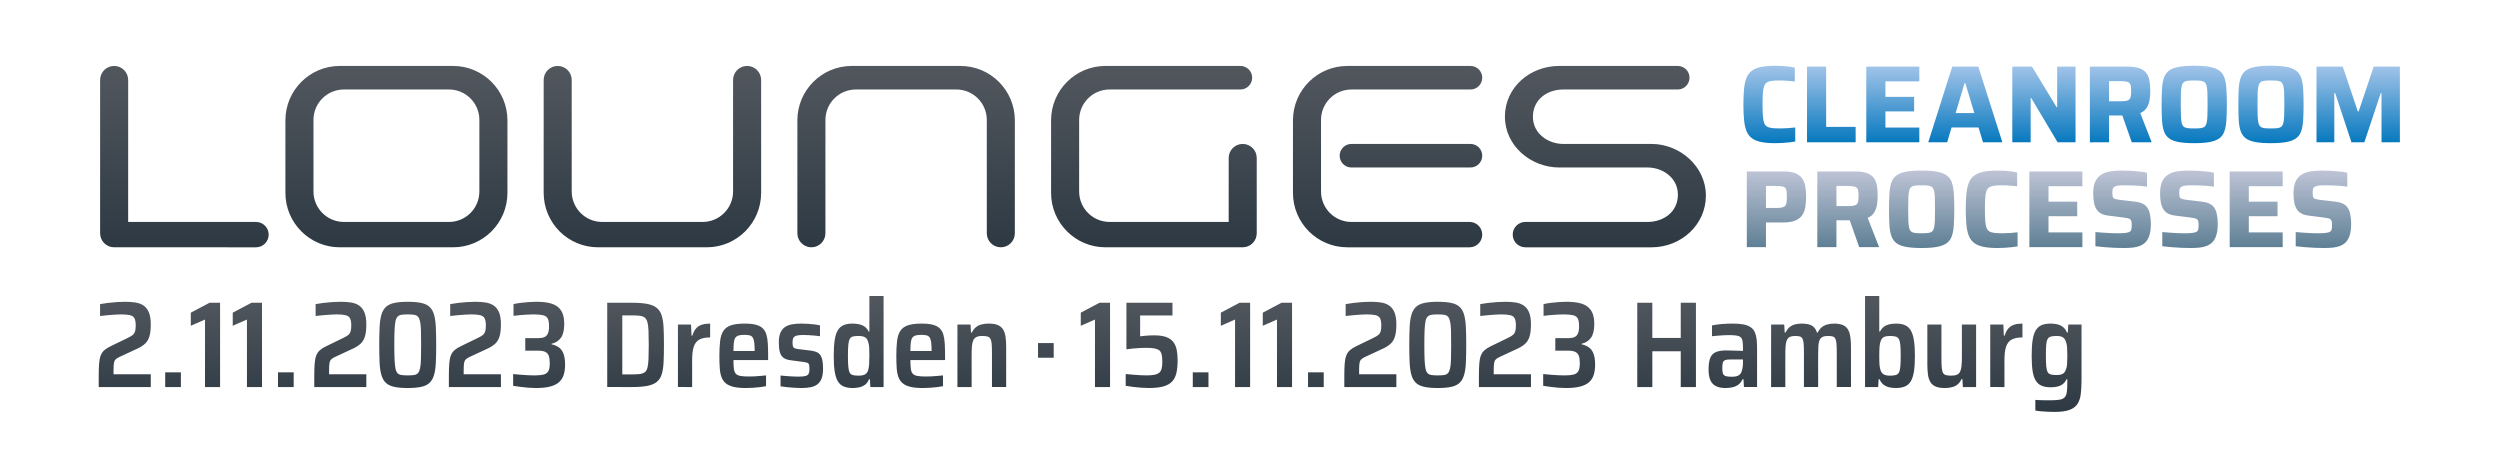 <?xml version="1.0" encoding="utf-8"?>
<!-- Generator: Adobe Illustrator 27.3.0, SVG Export Plug-In . SVG Version: 6.00 Build 0)  -->
<svg version="1.1" id="Ebene_1" xmlns="http://www.w3.org/2000/svg" xmlns:xlink="http://www.w3.org/1999/xlink" x="0px" y="0px"
	 viewBox="0 0 306.142 56.693" style="enable-background:new 0 0 306.142 56.693;" xml:space="preserve">
<style type="text/css">
	.st0{fill:url(#SVGID_1_);}
	.st1{fill:url(#SVGID_00000075127380027173308700000016922704947669758389_);}
	.st2{fill:url(#SVGID_00000027573846238620384330000013884510949636075674_);}
	.st3{fill:url(#SVGID_00000028320540432651671390000017675387631997415061_);}
</style>
<linearGradient id="SVGID_1_" gradientUnits="userSpaceOnUse" x1="253.687" y1="17.533" x2="253.687" y2="8.049">
	<stop  offset="0" style="stop-color:#0578BE"/>
	<stop  offset="1" style="stop-color:#A3C4E9"/>
</linearGradient>
<path class="st0" d="M285.852,17.425v-6.022h0.108l1.994,6.022h1.576l2.007-6.022h0.094v6.022h2.25V8.157h-3.206l-1.846,5.496
	h-0.094l-1.846-5.496h-3.219v9.268H285.852z M277.307,15.694c-0.207-0.022-0.368-0.081-0.485-0.175
	c-0.117-0.094-0.202-0.245-0.256-0.451c-0.054-0.207-0.087-0.494-0.101-0.863c-0.013-0.368-0.02-0.839-0.02-1.414
	s0.007-1.046,0.02-1.415c0.014-0.368,0.047-0.655,0.101-0.862c0.054-0.206,0.139-0.357,0.256-0.451
	c0.117-0.094,0.278-0.153,0.485-0.175s0.467-0.034,0.782-0.034c0.323,0,0.586,0.012,0.788,0.034s0.361,0.081,0.478,0.175
	c0.116,0.094,0.202,0.245,0.256,0.451c0.054,0.207,0.087,0.494,0.101,0.862c0.013,0.369,0.02,0.84,0.02,1.415
	s-0.007,1.046-0.02,1.414c-0.014,0.369-0.047,0.656-0.101,0.863c-0.054,0.206-0.14,0.357-0.256,0.451
	c-0.117,0.094-0.276,0.153-0.478,0.175c-0.202,0.023-0.465,0.034-0.788,0.034C277.774,15.728,277.514,15.717,277.307,15.694
	 M279.995,17.391c0.498-0.094,0.891-0.246,1.179-0.458c0.287-0.21,0.493-0.498,0.619-0.862c0.126-0.363,0.207-0.815,0.243-1.354
	c0.035-0.538,0.054-1.18,0.054-1.926c0-0.745-0.019-1.388-0.054-1.926c-0.036-0.539-0.117-0.991-0.243-1.354
	c-0.126-0.364-0.332-0.651-0.619-0.863c-0.288-0.21-0.681-0.363-1.179-0.458c-0.499-0.094-1.134-0.141-1.906-0.141
	c-0.782,0-1.422,0.047-1.92,0.141c-0.499,0.095-0.887,0.248-1.165,0.458c-0.279,0.212-0.483,0.499-0.613,0.863
	c-0.131,0.363-0.212,0.815-0.243,1.354c-0.031,0.538-0.047,1.181-0.047,1.926c0,0.746,0.016,1.388,0.047,1.926
	c0.031,0.539,0.112,0.991,0.243,1.354c0.13,0.364,0.334,0.652,0.613,0.862c0.278,0.212,0.666,0.364,1.165,0.458
	c0.498,0.095,1.138,0.142,1.92,0.142C278.861,17.533,279.496,17.486,279.995,17.391 M267.91,15.694
	c-0.207-0.022-0.369-0.081-0.485-0.175c-0.117-0.094-0.202-0.245-0.256-0.451c-0.054-0.207-0.088-0.494-0.101-0.863
	c-0.014-0.368-0.021-0.839-0.021-1.414s0.007-1.046,0.021-1.415c0.013-0.368,0.047-0.655,0.101-0.862
	c0.054-0.206,0.139-0.357,0.256-0.451c0.116-0.094,0.278-0.153,0.485-0.175c0.206-0.022,0.466-0.034,0.781-0.034
	c0.323,0,0.586,0.012,0.788,0.034s0.361,0.081,0.478,0.175c0.117,0.094,0.202,0.245,0.256,0.451
	c0.054,0.207,0.088,0.494,0.101,0.862c0.014,0.369,0.021,0.84,0.021,1.415s-0.007,1.046-0.021,1.414
	c-0.013,0.369-0.047,0.656-0.101,0.863c-0.054,0.206-0.139,0.357-0.256,0.451c-0.117,0.094-0.276,0.153-0.478,0.175
	c-0.202,0.023-0.465,0.034-0.788,0.034C268.376,15.728,268.116,15.717,267.91,15.694 M270.597,17.391
	c0.499-0.094,0.891-0.246,1.179-0.458c0.287-0.21,0.494-0.498,0.62-0.862c0.125-0.363,0.206-0.815,0.242-1.354
	c0.036-0.538,0.054-1.18,0.054-1.926c0-0.745-0.018-1.388-0.054-1.926c-0.036-0.539-0.117-0.991-0.242-1.354
	c-0.126-0.364-0.333-0.651-0.62-0.863c-0.288-0.21-0.68-0.363-1.179-0.458c-0.498-0.094-1.134-0.141-1.906-0.141
	c-0.781,0-1.421,0.047-1.92,0.141c-0.498,0.095-0.887,0.248-1.165,0.458c-0.278,0.212-0.483,0.499-0.613,0.863
	c-0.13,0.363-0.211,0.815-0.242,1.354c-0.032,0.538-0.048,1.181-0.048,1.926c0,0.746,0.016,1.388,0.048,1.926
	c0.031,0.539,0.112,0.991,0.242,1.354c0.13,0.364,0.335,0.652,0.613,0.862c0.278,0.212,0.667,0.364,1.165,0.458
	c0.499,0.095,1.139,0.142,1.92,0.142C269.463,17.533,270.099,17.486,270.597,17.391 M258.263,9.935h1.347
	c0.323,0,0.577,0.018,0.761,0.054c0.184,0.036,0.319,0.097,0.404,0.182c0.085,0.085,0.139,0.209,0.162,0.37
	c0.022,0.162,0.033,0.373,0.033,0.633c0,0.252-0.013,0.458-0.04,0.62c-0.027,0.162-0.085,0.288-0.175,0.377
	c-0.09,0.09-0.227,0.151-0.411,0.182c-0.184,0.032-0.429,0.047-0.734,0.047h-1.347V9.935z M258.263,17.425v-3.287h1.509
	c0.125,0,0.231-0.004,0.316-0.013s0.168-0.036,0.249-0.081l-0.592-0.323l1.306,3.704h2.439l-1.401-3.583
	c0.359-0.153,0.626-0.375,0.801-0.667s0.29-0.615,0.344-0.97c0.054-0.355,0.081-0.707,0.081-1.058c0-0.475-0.034-0.9-0.102-1.273
	c-0.067-0.372-0.197-0.687-0.39-0.943c-0.193-0.256-0.476-0.449-0.849-0.579c-0.373-0.13-0.86-0.195-1.462-0.195h-4.593v9.268
	H258.263z M248.668,17.425v-5.429h0.068l3.233,5.429h2.196V8.157h-2.25v4.971h-0.067l-3.018-4.971h-2.411v9.268H248.668z
	 M240.572,10.177h0.094l1.105,3.665h-2.29L240.572,10.177z M238.444,17.425l0.538-1.818h3.301l0.552,1.818h2.371l-2.95-9.268h-3.193
	l-2.936,9.268H238.444z M235.033,17.425V15.62h-4.149v-1.98h3.516v-1.779h-3.516V9.962h4.149V8.157h-6.493v9.268H235.033z
	 M227.236,17.425v-1.886h-3.611V8.157h-2.344v9.268H227.236z M218.269,17.506c0.292-0.018,0.577-0.043,0.855-0.074
	c0.279-0.031,0.517-0.065,0.714-0.101v-1.724c-0.251,0.036-0.552,0.065-0.902,0.087c-0.35,0.023-0.665,0.034-0.943,0.034
	c-0.413,0-0.752-0.016-1.017-0.047c-0.265-0.032-0.474-0.099-0.627-0.202c-0.153-0.104-0.265-0.263-0.336-0.479
	c-0.072-0.215-0.12-0.503-0.142-0.862c-0.022-0.359-0.034-0.808-0.034-1.347c0-0.548,0.012-0.999,0.034-1.354
	c0.022-0.355,0.07-0.637,0.142-0.849c0.071-0.211,0.183-0.37,0.336-0.478s0.362-0.177,0.627-0.209
	c0.265-0.031,0.604-0.047,1.017-0.047c0.116,0,0.26,0.002,0.431,0.007c0.17,0.005,0.37,0.018,0.599,0.04
	c0.229,0.023,0.483,0.047,0.762,0.074V8.291c-0.189-0.053-0.418-0.098-0.687-0.134c-0.27-0.036-0.548-0.063-0.836-0.081
	c-0.287-0.018-0.566-0.027-0.835-0.027c-0.7,0-1.284,0.047-1.751,0.141c-0.467,0.095-0.847,0.25-1.139,0.465
	c-0.292,0.216-0.512,0.503-0.66,0.862c-0.148,0.36-0.249,0.809-0.303,1.348c-0.054,0.538-0.081,1.181-0.081,1.926
	c0,0.746,0.027,1.388,0.081,1.926c0.054,0.539,0.155,0.988,0.303,1.348c0.148,0.359,0.368,0.646,0.66,0.862
	c0.292,0.215,0.672,0.37,1.139,0.464c0.467,0.095,1.051,0.142,1.751,0.142C217.696,17.533,217.977,17.524,218.269,17.506"/>
<linearGradient id="SVGID_00000116940075216977868330000002795909492519565744_" gradientUnits="userSpaceOnUse" x1="133.494" y1="50.44" x2="133.494" y2="36.25">
	<stop  offset="0" style="stop-color:#2D3943"/>
	<stop  offset="1" style="stop-color:#52575E"/>
</linearGradient>
<path style="fill:url(#SVGID_00000116940075216977868330000002795909492519565744_);" d="M251.148,45.858
	c-0.18-0.045-0.312-0.145-0.397-0.3c-0.085-0.155-0.143-0.393-0.173-0.713c-0.03-0.32-0.045-0.755-0.045-1.305
	c0-0.55,0.013-0.985,0.038-1.305s0.082-0.557,0.172-0.712s0.223-0.258,0.398-0.308s0.412-0.075,0.712-0.075
	c0.33,0,0.583,0.055,0.758,0.165s0.302,0.295,0.382,0.555c0.07,0.16,0.115,0.388,0.135,0.683s0.03,0.627,0.03,0.997
	c0,0.41-0.01,0.758-0.03,1.042c-0.02,0.286-0.07,0.518-0.15,0.698c-0.08,0.23-0.207,0.395-0.382,0.495
	c-0.175,0.1-0.423,0.15-0.743,0.15C251.563,45.925,251.328,45.903,251.148,45.858 M253.413,50.2c0.44-0.16,0.768-0.403,0.983-0.728
	c0.215-0.325,0.352-0.74,0.412-1.244c0.06-0.506,0.09-1.108,0.09-1.808v-6.675h-1.62l-0.06,0.975h-0.105
	c-0.12-0.29-0.282-0.515-0.487-0.675c-0.205-0.16-0.435-0.27-0.69-0.33c-0.255-0.06-0.523-0.09-0.803-0.09
	c-0.44,0-0.807,0.06-1.102,0.18c-0.295,0.12-0.535,0.325-0.72,0.615c-0.185,0.29-0.318,0.688-0.398,1.192
	c-0.08,0.506-0.12,1.148-0.12,1.928c0,0.76,0.038,1.39,0.113,1.89c0.075,0.5,0.205,0.895,0.39,1.185
	c0.185,0.29,0.425,0.498,0.72,0.622c0.295,0.126,0.667,0.188,1.117,0.188c0.31,0,0.588-0.03,0.833-0.09
	c0.245-0.06,0.46-0.162,0.645-0.307s0.337-0.343,0.457-0.593h0.09v0.405c0,0.46-0.017,0.833-0.052,1.117
	c-0.035,0.286-0.115,0.505-0.24,0.661c-0.125,0.154-0.318,0.259-0.578,0.315c-0.26,0.054-0.625,0.082-1.095,0.082h-0.735
	c-0.23,0-0.445-0.005-0.645-0.015c-0.2-0.01-0.39-0.02-0.57-0.03v1.305c0.21,0.04,0.443,0.07,0.698,0.09
	c0.255,0.02,0.525,0.038,0.81,0.053c0.285,0.015,0.567,0.022,0.847,0.022C252.368,50.44,252.973,50.36,253.413,50.2 M245.458,47.395
	V44.11c0-0.7,0.067-1.252,0.202-1.657c0.135-0.405,0.363-0.695,0.683-0.87s0.76-0.263,1.32-0.263v-1.695
	c-0.37,0-0.698,0.043-0.983,0.127c-0.285,0.086-0.525,0.233-0.72,0.443s-0.352,0.51-0.472,0.9h-0.105l-0.06-1.35h-1.605v7.65
	H245.458z M239.077,47.403c0.27-0.075,0.497-0.195,0.682-0.36c0.185-0.166,0.333-0.373,0.443-0.623h0.105l0.06,0.975h1.62v-7.65
	h-1.74v3.96c0,0.44-0.015,0.808-0.045,1.103c-0.03,0.295-0.088,0.53-0.173,0.705c-0.085,0.175-0.215,0.3-0.39,0.375
	c-0.175,0.075-0.407,0.112-0.697,0.112c-0.26,0-0.47-0.02-0.63-0.06s-0.28-0.125-0.36-0.255c-0.08-0.13-0.135-0.335-0.165-0.615
	s-0.045-0.655-0.045-1.125v-4.2h-1.725v4.845c0,0.49,0.025,0.918,0.075,1.283c0.05,0.365,0.15,0.67,0.3,0.915
	c0.15,0.245,0.365,0.427,0.645,0.547s0.65,0.18,1.11,0.18C238.497,47.515,238.807,47.478,239.077,47.403 M230.699,45.858
	c-0.18-0.095-0.31-0.248-0.39-0.458c-0.08-0.19-0.13-0.428-0.15-0.712c-0.02-0.285-0.03-0.658-0.03-1.118
	c0-0.48,0.013-0.865,0.038-1.155c0.025-0.29,0.077-0.525,0.157-0.705c0.08-0.21,0.208-0.357,0.383-0.443
	c0.175-0.084,0.417-0.127,0.727-0.127c0.29,0,0.525,0.025,0.705,0.075c0.18,0.05,0.313,0.158,0.398,0.323
	c0.085,0.165,0.142,0.407,0.172,0.727s0.045,0.755,0.045,1.305s-0.015,0.988-0.045,1.313s-0.087,0.567-0.172,0.727
	s-0.218,0.265-0.398,0.315c-0.18,0.05-0.415,0.075-0.705,0.075C231.124,46,230.879,45.953,230.699,45.858 M233.264,47.328
	c0.3-0.125,0.54-0.335,0.72-0.63c0.18-0.295,0.31-0.698,0.39-1.208c0.08-0.51,0.12-1.145,0.12-1.905c0-0.77-0.04-1.407-0.12-1.912
	c-0.08-0.505-0.207-0.908-0.382-1.208c-0.175-0.3-0.41-0.515-0.705-0.645c-0.295-0.13-0.663-0.195-1.103-0.195
	c-0.3,0-0.577,0.03-0.832,0.09s-0.475,0.16-0.66,0.3s-0.343,0.335-0.473,0.585h-0.09v-4.35h-1.74v11.145h1.605l0.06-0.96h0.105
	c0.13,0.29,0.295,0.513,0.495,0.668c0.2,0.155,0.43,0.262,0.69,0.322s0.53,0.09,0.81,0.09
	C232.594,47.515,232.964,47.452,233.264,47.328 M218.624,47.395v-3.96c0-0.44,0.013-0.807,0.038-1.102
	c0.025-0.295,0.077-0.528,0.157-0.698c0.08-0.17,0.2-0.295,0.36-0.375c0.16-0.08,0.375-0.12,0.645-0.12c0.24,0,0.43,0.02,0.57,0.06
	c0.14,0.04,0.248,0.125,0.323,0.255c0.075,0.13,0.125,0.33,0.15,0.6c0.025,0.27,0.037,0.635,0.037,1.095v4.245h1.74v-3.96
	c0-0.44,0.01-0.807,0.03-1.102c0.02-0.295,0.07-0.528,0.15-0.698c0.08-0.17,0.203-0.295,0.368-0.375
	c0.165-0.08,0.382-0.12,0.652-0.12c0.24,0,0.43,0.02,0.57,0.06c0.14,0.04,0.248,0.125,0.323,0.255c0.075,0.13,0.125,0.33,0.15,0.6
	s0.037,0.635,0.037,1.095v4.245h1.74V42.49c0-0.65-0.05-1.185-0.15-1.605c-0.1-0.42-0.297-0.735-0.592-0.945
	c-0.295-0.21-0.733-0.315-1.313-0.315c-0.33,0-0.627,0.04-0.892,0.12c-0.265,0.08-0.49,0.203-0.675,0.367
	c-0.185,0.166-0.333,0.368-0.443,0.608h-0.105c-0.11-0.38-0.307-0.657-0.592-0.832c-0.285-0.175-0.713-0.263-1.283-0.263
	c-0.33,0-0.622,0.04-0.877,0.12c-0.255,0.08-0.473,0.203-0.653,0.367c-0.18,0.166-0.325,0.368-0.435,0.608h-0.105l-0.06-0.975
	h-1.605v7.65H218.624z M211.318,46.053c-0.165-0.055-0.275-0.158-0.33-0.308c-0.055-0.15-0.083-0.365-0.083-0.645
	c0-0.3,0.023-0.527,0.068-0.682c0.045-0.155,0.137-0.26,0.277-0.315c0.14-0.055,0.35-0.083,0.63-0.083h1.56v0.345
	c0,0.28-0.02,0.525-0.06,0.735c-0.04,0.21-0.095,0.39-0.165,0.54c-0.06,0.12-0.145,0.218-0.255,0.293
	c-0.11,0.075-0.237,0.127-0.382,0.157c-0.145,0.03-0.318,0.045-0.518,0.045C211.73,46.135,211.483,46.108,211.318,46.053
	 M212.12,47.433c0.27-0.055,0.515-0.16,0.735-0.315c0.22-0.155,0.4-0.383,0.54-0.683h0.105l0.06,0.96h1.605V42.67
	c0-0.44-0.02-0.825-0.06-1.155c-0.04-0.33-0.115-0.615-0.225-0.855c-0.11-0.24-0.277-0.437-0.502-0.592
	c-0.225-0.155-0.515-0.268-0.87-0.338c-0.355-0.07-0.793-0.105-1.313-0.105c-0.45,0-0.892,0.018-1.327,0.053
	s-0.843,0.092-1.223,0.172v1.32c0.2-0.02,0.42-0.04,0.66-0.06s0.478-0.037,0.713-0.052c0.235-0.015,0.442-0.023,0.622-0.023
	c0.38,0,0.69,0.015,0.93,0.045c0.24,0.03,0.423,0.093,0.548,0.187c0.125,0.096,0.21,0.248,0.255,0.458
	c0.045,0.21,0.067,0.5,0.067,0.87v0.375c-0.19-0.01-0.382-0.017-0.577-0.022c-0.195-0.005-0.388-0.01-0.578-0.015
	c-0.19-0.005-0.36-0.01-0.51-0.015s-0.28-0.008-0.39-0.008c-0.55,0-0.982,0.073-1.297,0.217c-0.315,0.146-0.538,0.388-0.668,0.728
	s-0.195,0.805-0.195,1.395c0,0.55,0.075,0.99,0.225,1.32c0.15,0.33,0.38,0.57,0.69,0.72c0.31,0.15,0.695,0.225,1.155,0.225
	C211.575,47.515,211.85,47.487,212.12,47.433 M202.339,47.395v-4.38h3.48v4.38h1.86v-10.32h-1.86v4.305h-3.48v-4.305h-1.845v10.32
	H202.339z M193.534,47.328c0.46-0.125,0.82-0.308,1.08-0.548c0.26-0.24,0.445-0.537,0.555-0.892c0.11-0.355,0.165-0.768,0.165-1.238
	c0-0.55-0.065-0.995-0.195-1.335c-0.13-0.34-0.317-0.597-0.562-0.772s-0.548-0.303-0.908-0.383V42.1
	c0.52-0.13,0.91-0.382,1.17-0.757s0.39-0.933,0.39-1.673c0-0.49-0.062-0.905-0.187-1.245s-0.323-0.62-0.593-0.84
	c-0.27-0.22-0.622-0.38-1.057-0.48c-0.435-0.1-0.968-0.15-1.598-0.15c-0.28,0-0.59,0.013-0.93,0.038s-0.67,0.057-0.99,0.097
	s-0.605,0.09-0.855,0.15v1.44c0.24-0.04,0.498-0.07,0.773-0.09s0.555-0.04,0.84-0.06s0.557-0.03,0.817-0.03
	c0.5,0,0.89,0.033,1.17,0.097c0.28,0.066,0.475,0.198,0.585,0.398c0.11,0.2,0.165,0.52,0.165,0.96c0,0.4-0.05,0.703-0.15,0.907
	c-0.1,0.206-0.247,0.348-0.442,0.428c-0.195,0.08-0.443,0.12-0.743,0.12h-1.575v1.53h1.575c0.36,0,0.645,0.048,0.855,0.143
	c0.21,0.095,0.358,0.252,0.443,0.472c0.085,0.22,0.127,0.535,0.127,0.945c0,0.44-0.062,0.763-0.187,0.968
	c-0.125,0.205-0.325,0.34-0.6,0.405c-0.275,0.065-0.643,0.097-1.103,0.097c-0.23,0-0.487-0.007-0.772-0.022s-0.583-0.035-0.893-0.06
	c-0.31-0.025-0.62-0.053-0.93-0.083v1.44c0.26,0.04,0.555,0.083,0.885,0.128c0.33,0.045,0.663,0.079,0.998,0.105
	c0.335,0.024,0.642,0.037,0.922,0.037C192.489,47.515,193.074,47.452,193.534,47.328 M187.476,47.395v-1.56h-4.56V45.31
	c0-0.37,0.015-0.65,0.045-0.84c0.03-0.19,0.095-0.337,0.195-0.442c0.1-0.105,0.245-0.203,0.435-0.293l2.355-1.095
	c0.36-0.18,0.652-0.38,0.877-0.6c0.225-0.22,0.39-0.515,0.495-0.885s0.158-0.85,0.158-1.44c0-0.62-0.08-1.115-0.24-1.485
	s-0.383-0.647-0.668-0.832c-0.285-0.185-0.617-0.305-0.997-0.36c-0.38-0.055-0.79-0.083-1.23-0.083c-0.32,0-0.668,0.013-1.043,0.038
	s-0.74,0.06-1.095,0.104c-0.355,0.045-0.667,0.093-0.937,0.143v1.455c0.32-0.04,0.632-0.072,0.937-0.098
	c0.305-0.024,0.598-0.047,0.878-0.067s0.525-0.03,0.735-0.03c0.49,0,0.865,0.033,1.125,0.097c0.26,0.066,0.44,0.193,0.54,0.383
	s0.15,0.48,0.15,0.87c0,0.3-0.025,0.538-0.075,0.713c-0.05,0.175-0.14,0.32-0.27,0.435c-0.13,0.115-0.33,0.237-0.6,0.367l-2.1,1.02
	c-0.34,0.16-0.608,0.328-0.803,0.503c-0.195,0.175-0.342,0.392-0.442,0.652c-0.1,0.26-0.165,0.595-0.195,1.005
	s-0.045,0.925-0.045,1.545v1.305H187.476z M175.298,45.925c-0.206-0.03-0.366-0.105-0.48-0.225c-0.116-0.12-0.201-0.312-0.255-0.577
	c-0.056-0.265-0.093-0.63-0.113-1.095c-0.02-0.465-0.03-1.063-0.03-1.793s0.01-1.327,0.03-1.792c0.02-0.465,0.057-0.83,0.113-1.096
	c0.054-0.264,0.142-0.457,0.262-0.577s0.28-0.195,0.48-0.225c0.2-0.03,0.455-0.045,0.765-0.045c0.31,0,0.565,0.015,0.765,0.045
	c0.2,0.03,0.357,0.105,0.473,0.225c0.114,0.12,0.202,0.313,0.262,0.577c0.06,0.266,0.098,0.631,0.113,1.096
	c0.015,0.465,0.022,1.062,0.022,1.792s-0.007,1.328-0.022,1.793c-0.015,0.465-0.053,0.83-0.113,1.095
	c-0.06,0.265-0.148,0.457-0.262,0.577c-0.116,0.12-0.273,0.195-0.473,0.225s-0.455,0.045-0.765,0.045
	C175.76,45.97,175.502,45.955,175.298,45.925 M177.713,47.373c0.435-0.095,0.774-0.258,1.02-0.488
	c0.244-0.23,0.427-0.545,0.547-0.945c0.12-0.4,0.195-0.905,0.225-1.515c0.03-0.61,0.045-1.34,0.045-2.19
	c0-0.85-0.015-1.58-0.045-2.19c-0.03-0.61-0.103-1.115-0.217-1.515c-0.116-0.4-0.296-0.715-0.54-0.945
	c-0.246-0.23-0.585-0.392-1.02-0.488c-0.435-0.094-0.988-0.142-1.658-0.142c-0.67,0-1.222,0.048-1.657,0.142
	c-0.435,0.096-0.776,0.258-1.02,0.488c-0.246,0.23-0.428,0.545-0.548,0.945c-0.12,0.4-0.195,0.905-0.225,1.515
	c-0.03,0.61-0.045,1.34-0.045,2.19c0,0.85,0.015,1.58,0.045,2.19s0.105,1.115,0.225,1.515c0.12,0.4,0.302,0.715,0.548,0.945
	c0.244,0.23,0.585,0.393,1.02,0.488c0.435,0.094,0.987,0.142,1.657,0.142C176.73,47.515,177.278,47.467,177.713,47.373
	 M170.994,47.395v-1.56h-4.56V45.31c0-0.37,0.015-0.65,0.045-0.84c0.03-0.19,0.095-0.337,0.195-0.442s0.245-0.203,0.435-0.293
	l2.355-1.095c0.36-0.18,0.653-0.38,0.878-0.6c0.225-0.22,0.39-0.515,0.495-0.885c0.105-0.37,0.157-0.85,0.157-1.44
	c0-0.62-0.08-1.115-0.24-1.485s-0.382-0.647-0.667-0.832c-0.285-0.185-0.618-0.305-0.998-0.36c-0.38-0.055-0.79-0.083-1.23-0.083
	c-0.32,0-0.667,0.013-1.042,0.038s-0.74,0.06-1.095,0.104c-0.355,0.045-0.668,0.093-0.938,0.143v1.455
	c0.32-0.04,0.633-0.072,0.938-0.098c0.305-0.024,0.597-0.047,0.877-0.067s0.525-0.03,0.735-0.03c0.49,0,0.865,0.033,1.125,0.097
	c0.26,0.066,0.44,0.193,0.54,0.383s0.15,0.48,0.15,0.87c0,0.3-0.025,0.538-0.075,0.713c-0.05,0.175-0.14,0.32-0.27,0.435
	c-0.13,0.115-0.33,0.237-0.6,0.367l-2.1,1.02c-0.34,0.16-0.607,0.328-0.802,0.503c-0.195,0.175-0.343,0.392-0.443,0.652
	c-0.1,0.26-0.165,0.595-0.195,1.005s-0.045,0.925-0.045,1.545v1.305H170.994z M162.099,45.595h-1.92v1.8h1.92V45.595z
	 M158.221,47.395v-10.32h-1.29l-2.295,1.215v1.605l1.74-0.765v8.265H158.221z M153.085,47.395v-10.32h-1.29L149.5,38.29v1.605
	l1.74-0.765v8.265H153.085z M147.985,45.595h-1.92v1.8h1.92V45.595z M142.437,47.328c0.459-0.125,0.819-0.323,1.08-0.593
	c0.26-0.27,0.44-0.623,0.54-1.057c0.099-0.435,0.15-0.958,0.15-1.568c0-0.49-0.04-0.925-0.12-1.305
	c-0.081-0.38-0.225-0.7-0.435-0.96c-0.21-0.26-0.503-0.455-0.878-0.585c-0.375-0.13-0.862-0.195-1.462-0.195
	c-0.18,0-0.373,0.005-0.578,0.015c-0.205,0.01-0.403,0.025-0.592,0.045c-0.19,0.02-0.366,0.04-0.525,0.06v-2.55h3.96v-1.56h-5.64
	v5.7c0.27-0.04,0.545-0.072,0.825-0.097c0.279-0.025,0.555-0.045,0.825-0.06s0.515-0.023,0.735-0.023
	c0.41,0,0.747,0.023,1.012,0.068c0.265,0.045,0.47,0.122,0.615,0.232s0.245,0.278,0.3,0.503s0.083,0.517,0.083,0.877
	c0,0.34-0.025,0.618-0.075,0.833c-0.051,0.215-0.143,0.385-0.278,0.51s-0.33,0.215-0.585,0.27c-0.255,0.055-0.583,0.082-0.982,0.082
	c-0.22,0-0.471-0.007-0.75-0.022c-0.28-0.015-0.576-0.035-0.885-0.06c-0.31-0.025-0.621-0.053-0.93-0.083v1.44
	c0.27,0.05,0.57,0.095,0.9,0.135c0.33,0.04,0.665,0.072,1.005,0.098c0.339,0.024,0.645,0.037,0.915,0.037
	C141.387,47.515,141.977,47.452,142.437,47.328 M135.933,47.395v-10.32h-1.29l-2.295,1.215v1.605l1.74-0.765v8.265H135.933z
	 M129.033,42.01h-1.92v1.8h1.92V42.01z M118.983,47.395v-3.96c0-0.41,0.013-0.757,0.038-1.043c0.025-0.284,0.077-0.519,0.157-0.704
	c0.08-0.185,0.208-0.323,0.383-0.413s0.412-0.135,0.712-0.135c0.27,0,0.485,0.023,0.645,0.068c0.16,0.044,0.28,0.135,0.36,0.27
	c0.08,0.134,0.133,0.337,0.158,0.607s0.037,0.64,0.037,1.11v4.2h1.74V42.55c0-0.49-0.025-0.917-0.075-1.283
	c-0.05-0.364-0.15-0.669-0.3-0.914c-0.15-0.245-0.365-0.428-0.645-0.548c-0.28-0.12-0.655-0.18-1.125-0.18
	c-0.35,0-0.66,0.04-0.93,0.12c-0.27,0.08-0.495,0.2-0.675,0.36s-0.33,0.365-0.45,0.615h-0.105l-0.06-0.975h-1.605v7.65H118.983z
	 M114.351,42.985h-2.865c0-0.42,0.015-0.762,0.045-1.027s0.093-0.465,0.188-0.6c0.095-0.136,0.23-0.228,0.405-0.278
	c0.175-0.05,0.407-0.075,0.697-0.075c0.26,0,0.473,0.02,0.638,0.06s0.292,0.128,0.382,0.263c0.09,0.135,0.153,0.332,0.188,0.592
	c0.035,0.26,0.052,0.615,0.052,1.065v0.27L114.351,42.985z M113.894,47.485c0.305-0.02,0.597-0.048,0.877-0.082
	c0.28-0.035,0.515-0.073,0.705-0.113v-1.32c-0.23,0.02-0.472,0.043-0.727,0.068c-0.255,0.025-0.498,0.042-0.728,0.052
	c-0.23,0.01-0.445,0.015-0.645,0.015c-0.43,0-0.772-0.022-1.027-0.067c-0.255-0.045-0.445-0.135-0.57-0.27
	c-0.125-0.135-0.205-0.335-0.24-0.6c-0.035-0.265-0.053-0.623-0.053-1.073h4.245V43.57c0-0.55-0.012-1.042-0.037-1.477
	c-0.025-0.435-0.083-0.808-0.173-1.118c-0.09-0.31-0.237-0.565-0.442-0.765c-0.205-0.2-0.485-0.347-0.84-0.443
	c-0.355-0.094-0.818-0.142-1.388-0.142c-0.71,0-1.272,0.073-1.687,0.218c-0.415,0.145-0.723,0.375-0.923,0.69
	c-0.2,0.314-0.33,0.725-0.39,1.23c-0.06,0.505-0.09,1.112-0.09,1.822c0,0.56,0.015,1.057,0.045,1.493
	c0.03,0.435,0.103,0.805,0.218,1.11c0.115,0.305,0.29,0.555,0.525,0.75s0.55,0.34,0.945,0.435c0.395,0.094,0.892,0.142,1.492,0.142
	C113.286,47.515,113.589,47.505,113.894,47.485 M104.451,45.933c-0.18-0.045-0.312-0.145-0.397-0.3
	c-0.085-0.155-0.143-0.398-0.173-0.728c-0.03-0.33-0.045-0.775-0.045-1.335c0-0.56,0.015-1.002,0.045-1.327s0.088-0.568,0.173-0.728
	c0.085-0.16,0.215-0.263,0.39-0.307c0.175-0.045,0.407-0.068,0.697-0.068c0.35,0,0.618,0.058,0.803,0.173
	c0.185,0.115,0.312,0.317,0.382,0.607c0.06,0.17,0.098,0.388,0.113,0.653s0.022,0.587,0.022,0.967c0,0.43-0.01,0.788-0.03,1.072
	c-0.02,0.286-0.06,0.528-0.12,0.728c-0.08,0.24-0.21,0.41-0.39,0.51c-0.18,0.1-0.435,0.15-0.765,0.15
	C104.866,46,104.631,45.978,104.451,45.933 M105.246,47.425c0.26-0.06,0.493-0.167,0.698-0.322c0.205-0.155,0.362-0.378,0.472-0.668
	h0.105l0.06,0.96h1.62V36.25h-1.74v4.35h-0.09c-0.12-0.25-0.275-0.445-0.465-0.585s-0.412-0.24-0.667-0.3s-0.538-0.09-0.848-0.09
	c-0.43,0-0.792,0.063-1.087,0.188c-0.295,0.125-0.533,0.337-0.713,0.637s-0.307,0.705-0.382,1.215
	c-0.075,0.51-0.113,1.15-0.113,1.92s0.04,1.408,0.12,1.913c0.08,0.505,0.21,0.905,0.39,1.2c0.18,0.295,0.42,0.505,0.72,0.63
	c0.3,0.124,0.665,0.187,1.095,0.187C104.711,47.515,104.986,47.485,105.246,47.425 M99.279,47.418c0.325-0.065,0.6-0.185,0.825-0.36
	s0.395-0.415,0.51-0.72c0.115-0.305,0.173-0.703,0.173-1.193c0-0.61-0.06-1.065-0.18-1.365c-0.12-0.3-0.288-0.505-0.503-0.615
	c-0.215-0.11-0.472-0.185-0.772-0.225l-1.605-0.195c-0.21-0.03-0.363-0.07-0.458-0.12s-0.155-0.132-0.18-0.248
	c-0.025-0.114-0.037-0.277-0.037-0.487c0-0.25,0.042-0.435,0.127-0.555c0.085-0.12,0.225-0.202,0.42-0.247
	c0.195-0.045,0.458-0.068,0.788-0.068c0.21,0,0.432,0.008,0.667,0.023c0.235,0.015,0.47,0.032,0.705,0.052
	c0.235,0.02,0.453,0.045,0.653,0.075v-1.32c-0.17-0.05-0.383-0.09-0.638-0.12c-0.255-0.03-0.525-0.055-0.81-0.075
	c-0.285-0.02-0.557-0.03-0.817-0.03c-0.43,0-0.815,0.03-1.155,0.09c-0.34,0.06-0.63,0.173-0.87,0.338
	c-0.24,0.165-0.425,0.397-0.555,0.697c-0.13,0.3-0.195,0.685-0.195,1.155c0,0.46,0.037,0.845,0.112,1.155
	c0.075,0.31,0.215,0.55,0.42,0.72c0.205,0.17,0.498,0.28,0.878,0.33l1.59,0.21c0.24,0.03,0.412,0.07,0.517,0.12
	c0.105,0.05,0.17,0.133,0.195,0.248c0.025,0.115,0.038,0.287,0.038,0.517s-0.03,0.413-0.09,0.547
	c-0.06,0.136-0.185,0.231-0.375,0.286s-0.48,0.082-0.87,0.082c-0.18,0-0.368-0.005-0.563-0.015c-0.195-0.01-0.39-0.02-0.585-0.03
	c-0.195-0.01-0.382-0.025-0.562-0.045s-0.345-0.035-0.495-0.045v1.32c0.23,0.04,0.492,0.075,0.787,0.105
	c0.295,0.03,0.598,0.055,0.908,0.075c0.31,0.02,0.6,0.03,0.87,0.03C98.577,47.515,98.954,47.482,99.279,47.418 M92.683,42.985
	h-2.865c0-0.42,0.015-0.762,0.045-1.027s0.092-0.465,0.187-0.6c0.095-0.136,0.23-0.228,0.405-0.278
	c0.175-0.05,0.407-0.075,0.698-0.075c0.26,0,0.472,0.02,0.637,0.06c0.165,0.04,0.293,0.128,0.383,0.263
	c0.09,0.135,0.152,0.332,0.187,0.592c0.035,0.26,0.053,0.615,0.053,1.065v0.27L92.683,42.985z M92.225,47.485
	c0.305-0.02,0.598-0.048,0.878-0.082c0.279-0.035,0.515-0.073,0.705-0.113v-1.32c-0.231,0.02-0.473,0.043-0.728,0.068
	c-0.255,0.025-0.497,0.042-0.727,0.052c-0.231,0.01-0.445,0.015-0.645,0.015c-0.43,0-0.773-0.022-1.028-0.067
	c-0.255-0.045-0.445-0.135-0.57-0.27c-0.125-0.135-0.205-0.335-0.24-0.6c-0.035-0.265-0.052-0.623-0.052-1.073h4.245V43.57
	c0-0.55-0.013-1.042-0.038-1.477c-0.025-0.435-0.082-0.808-0.172-1.118c-0.09-0.31-0.238-0.565-0.443-0.765s-0.485-0.347-0.84-0.443
	c-0.355-0.094-0.817-0.142-1.387-0.142c-0.711,0-1.273,0.073-1.688,0.218s-0.722,0.375-0.922,0.69
	c-0.201,0.314-0.33,0.725-0.39,1.23c-0.06,0.505-0.09,1.112-0.09,1.822c0,0.56,0.015,1.057,0.045,1.493
	c0.03,0.435,0.102,0.805,0.217,1.11c0.115,0.305,0.29,0.555,0.525,0.75s0.55,0.34,0.945,0.435c0.395,0.094,0.893,0.142,1.493,0.142
	C91.618,47.515,91.92,47.505,92.225,47.485 M84.757,47.395V44.11c0-0.7,0.067-1.252,0.202-1.657c0.135-0.405,0.363-0.695,0.683-0.87
	s0.76-0.263,1.32-0.263v-1.695c-0.37,0-0.698,0.043-0.983,0.127c-0.285,0.086-0.525,0.233-0.72,0.443s-0.352,0.51-0.472,0.9h-0.105
	l-0.06-1.35h-1.605v7.65H84.757z M76.204,38.62h1.14c0.39,0,0.712,0.015,0.967,0.045c0.255,0.03,0.46,0.1,0.615,0.21
	c0.155,0.11,0.27,0.293,0.345,0.548c0.075,0.255,0.123,0.61,0.143,1.064c0.02,0.456,0.03,1.038,0.03,1.748
	c0,0.71-0.01,1.293-0.03,1.748c-0.02,0.455-0.065,0.81-0.135,1.065c-0.07,0.255-0.183,0.437-0.338,0.547
	c-0.155,0.11-0.362,0.18-0.622,0.21c-0.26,0.03-0.585,0.045-0.975,0.045h-1.14V38.62z M77.404,47.395
	c0.76,0,1.382-0.047,1.867-0.143c0.485-0.094,0.868-0.254,1.148-0.479s0.482-0.533,0.607-0.923s0.203-0.882,0.233-1.477
	c0.03-0.595,0.045-1.308,0.045-2.138c0-0.83-0.015-1.542-0.045-2.138c-0.03-0.594-0.108-1.087-0.233-1.477s-0.327-0.697-0.607-0.922
	c-0.28-0.226-0.663-0.385-1.148-0.48c-0.485-0.095-1.107-0.143-1.867-0.143h-3.045v10.32H77.404z M67.399,47.328
	c0.46-0.125,0.82-0.308,1.08-0.548c0.26-0.24,0.445-0.537,0.555-0.892s0.165-0.768,0.165-1.238c0-0.55-0.065-0.995-0.195-1.335
	s-0.317-0.597-0.562-0.772c-0.246-0.175-0.548-0.303-0.908-0.383V42.1c0.52-0.13,0.91-0.382,1.17-0.757
	c0.26-0.375,0.39-0.933,0.39-1.673c0-0.49-0.062-0.905-0.187-1.245c-0.126-0.34-0.323-0.62-0.593-0.84
	c-0.27-0.22-0.622-0.38-1.057-0.48c-0.435-0.1-0.968-0.15-1.598-0.15c-0.28,0-0.59,0.013-0.93,0.038s-0.67,0.057-0.99,0.097
	c-0.32,0.04-0.605,0.09-0.855,0.15v1.44c0.24-0.04,0.497-0.07,0.773-0.09c0.275-0.02,0.555-0.04,0.84-0.06
	c0.285-0.02,0.557-0.03,0.817-0.03c0.5,0,0.89,0.033,1.17,0.097c0.28,0.066,0.475,0.198,0.585,0.398s0.165,0.52,0.165,0.96
	c0,0.4-0.05,0.703-0.15,0.907c-0.1,0.206-0.247,0.348-0.442,0.428c-0.195,0.08-0.443,0.12-0.743,0.12h-1.575v1.53h1.575
	c0.36,0,0.645,0.048,0.855,0.143c0.21,0.095,0.358,0.252,0.443,0.472c0.084,0.22,0.127,0.535,0.127,0.945
	c0,0.44-0.062,0.763-0.187,0.968c-0.126,0.205-0.325,0.34-0.6,0.405c-0.276,0.065-0.643,0.097-1.103,0.097
	c-0.23,0-0.487-0.007-0.772-0.022c-0.285-0.015-0.583-0.035-0.893-0.06c-0.31-0.025-0.62-0.053-0.93-0.083v1.44
	c0.26,0.04,0.555,0.083,0.885,0.128c0.33,0.045,0.662,0.079,0.998,0.105c0.335,0.024,0.642,0.037,0.922,0.037
	C66.354,47.515,66.939,47.452,67.399,47.328 M61.341,47.395v-1.56h-4.56V45.31c0-0.37,0.015-0.65,0.045-0.84
	c0.03-0.19,0.095-0.337,0.195-0.442c0.1-0.105,0.245-0.203,0.435-0.293l2.355-1.095c0.36-0.18,0.652-0.38,0.877-0.6
	c0.225-0.22,0.39-0.515,0.495-0.885s0.158-0.85,0.158-1.44c0-0.62-0.08-1.115-0.24-1.485s-0.383-0.647-0.668-0.832
	c-0.285-0.185-0.617-0.305-0.997-0.36c-0.38-0.055-0.79-0.083-1.23-0.083c-0.32,0-0.668,0.013-1.043,0.038s-0.74,0.06-1.095,0.104
	c-0.355,0.045-0.667,0.093-0.937,0.143v1.455c0.32-0.04,0.632-0.072,0.937-0.098c0.305-0.024,0.598-0.047,0.878-0.067
	c0.28-0.02,0.525-0.03,0.735-0.03c0.49,0,0.865,0.033,1.125,0.097c0.26,0.066,0.44,0.193,0.54,0.383c0.1,0.19,0.15,0.48,0.15,0.87
	c0,0.3-0.025,0.538-0.075,0.713s-0.14,0.32-0.27,0.435c-0.13,0.115-0.33,0.237-0.6,0.367l-2.1,1.02
	c-0.34,0.16-0.608,0.328-0.803,0.503c-0.195,0.175-0.342,0.392-0.442,0.652c-0.1,0.26-0.165,0.595-0.195,1.005
	s-0.045,0.925-0.045,1.545v1.305H61.341z M49.162,45.925c-0.205-0.03-0.365-0.105-0.48-0.225c-0.115-0.12-0.2-0.312-0.255-0.577
	c-0.055-0.265-0.092-0.63-0.112-1.095c-0.02-0.465-0.03-1.063-0.03-1.793s0.01-1.327,0.03-1.792c0.02-0.465,0.057-0.83,0.112-1.096
	c0.055-0.264,0.143-0.457,0.263-0.577c0.12-0.12,0.28-0.195,0.48-0.225c0.2-0.03,0.455-0.045,0.765-0.045s0.565,0.015,0.765,0.045
	c0.2,0.03,0.357,0.105,0.472,0.225c0.115,0.12,0.203,0.313,0.263,0.577c0.06,0.266,0.097,0.631,0.112,1.096s0.023,1.062,0.023,1.792
	s-0.008,1.328-0.023,1.793s-0.052,0.83-0.112,1.095c-0.06,0.265-0.148,0.457-0.263,0.577c-0.115,0.12-0.272,0.195-0.472,0.225
	s-0.455,0.045-0.765,0.045S49.367,45.955,49.162,45.925 M51.577,47.373c0.435-0.095,0.775-0.258,1.02-0.488
	c0.245-0.23,0.428-0.545,0.548-0.945c0.12-0.4,0.195-0.905,0.225-1.515c0.03-0.61,0.045-1.34,0.045-2.19
	c0-0.85-0.015-1.58-0.045-2.19c-0.03-0.61-0.103-1.115-0.218-1.515c-0.115-0.4-0.295-0.715-0.54-0.945
	c-0.245-0.23-0.585-0.392-1.02-0.488c-0.435-0.094-0.987-0.142-1.657-0.142s-1.223,0.048-1.658,0.142
	c-0.435,0.096-0.775,0.258-1.02,0.488c-0.245,0.23-0.427,0.545-0.547,0.945c-0.12,0.4-0.195,0.905-0.225,1.515
	c-0.03,0.61-0.045,1.34-0.045,2.19c0,0.85,0.015,1.58,0.045,2.19c0.03,0.61,0.105,1.115,0.225,1.515
	c0.12,0.4,0.302,0.715,0.547,0.945c0.245,0.23,0.585,0.393,1.02,0.488c0.435,0.094,0.988,0.142,1.658,0.142
	C50.595,47.515,51.142,47.467,51.577,47.373 M44.859,47.395v-1.56h-4.56V45.31c0-0.37,0.015-0.65,0.045-0.84
	c0.03-0.19,0.095-0.337,0.195-0.442s0.245-0.203,0.435-0.293l2.355-1.095c0.36-0.18,0.653-0.38,0.877-0.6
	c0.226-0.22,0.39-0.515,0.496-0.885c0.105-0.37,0.157-0.85,0.157-1.44c0-0.62-0.08-1.115-0.24-1.485
	c-0.16-0.37-0.383-0.647-0.667-0.832c-0.285-0.185-0.618-0.305-0.998-0.36c-0.38-0.055-0.79-0.083-1.23-0.083
	c-0.32,0-0.667,0.013-1.042,0.038s-0.741,0.06-1.095,0.104c-0.356,0.045-0.668,0.093-0.938,0.143v1.455
	c0.32-0.04,0.632-0.072,0.938-0.098c0.304-0.024,0.597-0.047,0.877-0.067s0.525-0.03,0.735-0.03c0.49,0,0.865,0.033,1.125,0.097
	c0.26,0.066,0.44,0.193,0.54,0.383s0.15,0.48,0.15,0.87c0,0.3-0.025,0.538-0.075,0.713c-0.05,0.175-0.14,0.32-0.27,0.435
	c-0.13,0.115-0.33,0.237-0.6,0.367l-2.1,1.02c-0.34,0.16-0.607,0.328-0.802,0.503c-0.196,0.175-0.343,0.392-0.443,0.652
	c-0.1,0.26-0.165,0.595-0.195,1.005c-0.03,0.41-0.045,0.925-0.045,1.545v1.305H44.859z M35.964,45.595h-1.92v1.8h1.92V45.595z
	 M32.085,47.395v-10.32h-1.29L28.5,38.29v1.605l1.74-0.765v8.265H32.085z M26.95,47.395v-10.32h-1.29l-2.295,1.215v1.605l1.74-0.765
	v8.265H26.95z M22.15,45.595h-1.92v1.8h1.92V45.595z M18.463,47.395v-1.56h-4.56V45.31c0-0.37,0.015-0.65,0.045-0.84
	c0.03-0.19,0.095-0.337,0.195-0.442s0.245-0.203,0.435-0.293l2.355-1.095c0.36-0.18,0.652-0.38,0.878-0.6
	c0.224-0.22,0.39-0.515,0.494-0.885c0.105-0.37,0.158-0.85,0.158-1.44c0-0.62-0.08-1.115-0.24-1.485s-0.382-0.647-0.668-0.832
	c-0.285-0.185-0.617-0.305-0.997-0.36c-0.38-0.055-0.79-0.083-1.23-0.083c-0.32,0-0.668,0.013-1.043,0.038s-0.74,0.06-1.095,0.104
	c-0.355,0.045-0.667,0.093-0.937,0.143v1.455c0.32-0.04,0.632-0.072,0.937-0.098c0.305-0.024,0.598-0.047,0.878-0.067
	c0.28-0.02,0.525-0.03,0.735-0.03c0.49,0,0.865,0.033,1.125,0.097c0.26,0.066,0.44,0.193,0.54,0.383c0.1,0.19,0.15,0.48,0.15,0.87
	c0,0.3-0.025,0.538-0.075,0.713s-0.14,0.32-0.27,0.435c-0.13,0.115-0.33,0.237-0.6,0.367l-2.1,1.02
	c-0.34,0.16-0.607,0.328-0.803,0.503c-0.194,0.175-0.342,0.392-0.442,0.652c-0.1,0.26-0.165,0.595-0.195,1.005
	c-0.03,0.41-0.045,0.925-0.045,1.545v1.305H18.463z"/>
<linearGradient id="SVGID_00000048488959325500192560000000779085210134938764_" gradientUnits="userSpaceOnUse" x1="250.912" y1="30.37" x2="250.912" y2="20.886">
	<stop  offset="0" style="stop-color:#5E7F94"/>
	<stop  offset="1" style="stop-color:#BEC4D6"/>
</linearGradient>
<path style="fill:url(#SVGID_00000048488959325500192560000000779085210134938764_);" d="M285.659,30.323
	c0.337-0.032,0.644-0.104,0.923-0.216c0.278-0.112,0.516-0.274,0.714-0.485c0.197-0.211,0.35-0.498,0.458-0.862
	c0.107-0.364,0.161-0.81,0.161-1.34c0-0.27-0.013-0.512-0.04-0.728c-0.027-0.216-0.059-0.406-0.094-0.573
	c-0.036-0.166-0.086-0.307-0.149-0.424c-0.116-0.251-0.262-0.444-0.437-0.579c-0.176-0.135-0.369-0.234-0.58-0.297
	c-0.211-0.062-0.442-0.107-0.693-0.134l-1.846-0.216c-0.261-0.036-0.454-0.076-0.579-0.121c-0.126-0.045-0.207-0.128-0.243-0.249
	c-0.036-0.121-0.054-0.294-0.054-0.519c0-0.179,0.016-0.328,0.047-0.444c0.032-0.117,0.11-0.211,0.236-0.283
	c0.117-0.063,0.278-0.106,0.485-0.128c0.207-0.023,0.485-0.034,0.835-0.034c0.288,0,0.593,0.007,0.916,0.02
	c0.324,0.014,0.636,0.032,0.937,0.054c0.301,0.023,0.563,0.052,0.788,0.088v-1.698c-0.225-0.054-0.508-0.101-0.849-0.141
	c-0.341-0.041-0.705-0.072-1.091-0.095c-0.386-0.022-0.759-0.033-1.118-0.033c-0.503,0-0.968,0.031-1.395,0.094
	c-0.426,0.063-0.799,0.191-1.118,0.384s-0.568,0.472-0.747,0.835c-0.18,0.364-0.27,0.851-0.27,1.462
	c0,0.395,0.027,0.752,0.081,1.071c0.054,0.319,0.148,0.595,0.283,0.828c0.135,0.234,0.319,0.42,0.552,0.559
	c0.234,0.14,0.535,0.232,0.903,0.277l1.899,0.242c0.216,0.027,0.391,0.056,0.526,0.088c0.134,0.031,0.236,0.078,0.303,0.141
	c0.067,0.063,0.112,0.151,0.135,0.263c0.022,0.112,0.033,0.263,0.033,0.451c0,0.126-0.004,0.238-0.013,0.337
	c-0.009,0.099-0.03,0.184-0.061,0.256c-0.031,0.072-0.083,0.139-0.155,0.202c-0.108,0.063-0.274,0.11-0.498,0.141
	c-0.225,0.032-0.553,0.048-0.984,0.048c-0.206,0-0.462-0.005-0.768-0.014c-0.305-0.009-0.626-0.027-0.963-0.054
	c-0.337-0.027-0.671-0.054-1.003-0.081v1.738c0.314,0.036,0.671,0.072,1.071,0.108c0.399,0.036,0.808,0.063,1.226,0.081
	c0.417,0.018,0.806,0.027,1.165,0.027C284.965,30.37,285.322,30.354,285.659,30.323 M279.532,30.262v-1.805h-4.149v-1.981h3.516
	v-1.778h-3.516v-1.899h4.149v-1.805h-6.493v9.268H279.532z M269.321,30.323c0.337-0.032,0.644-0.104,0.923-0.216
	c0.278-0.112,0.516-0.274,0.714-0.485c0.197-0.211,0.35-0.498,0.458-0.862c0.107-0.364,0.161-0.81,0.161-1.34
	c0-0.27-0.013-0.512-0.04-0.728c-0.027-0.216-0.059-0.406-0.095-0.573c-0.035-0.166-0.085-0.307-0.148-0.424
	c-0.117-0.251-0.262-0.444-0.437-0.579c-0.176-0.135-0.369-0.234-0.58-0.297c-0.211-0.062-0.442-0.107-0.694-0.134l-1.845-0.216
	c-0.261-0.036-0.454-0.076-0.579-0.121c-0.126-0.045-0.207-0.128-0.243-0.249c-0.036-0.121-0.054-0.294-0.054-0.519
	c0-0.179,0.016-0.328,0.047-0.444c0.032-0.117,0.11-0.211,0.236-0.283c0.117-0.063,0.278-0.106,0.485-0.128
	c0.207-0.023,0.485-0.034,0.835-0.034c0.288,0,0.593,0.007,0.916,0.02c0.324,0.014,0.636,0.032,0.937,0.054
	c0.3,0.023,0.563,0.052,0.788,0.088v-1.698c-0.225-0.054-0.508-0.101-0.849-0.141c-0.341-0.041-0.705-0.072-1.091-0.095
	c-0.386-0.022-0.759-0.033-1.118-0.033c-0.503,0-0.968,0.031-1.395,0.094c-0.426,0.063-0.799,0.191-1.118,0.384
	s-0.568,0.472-0.747,0.835c-0.18,0.364-0.27,0.851-0.27,1.462c0,0.395,0.027,0.752,0.081,1.071c0.054,0.319,0.148,0.595,0.283,0.828
	c0.135,0.234,0.319,0.42,0.552,0.559c0.234,0.14,0.534,0.232,0.903,0.277l1.899,0.242c0.216,0.027,0.391,0.056,0.526,0.088
	c0.134,0.031,0.235,0.078,0.303,0.141c0.067,0.063,0.112,0.151,0.134,0.263c0.023,0.112,0.034,0.263,0.034,0.451
	c0,0.126-0.004,0.238-0.013,0.337c-0.009,0.099-0.03,0.184-0.061,0.256c-0.032,0.072-0.083,0.139-0.155,0.202
	c-0.108,0.063-0.274,0.11-0.498,0.141c-0.225,0.032-0.553,0.048-0.984,0.048c-0.206,0-0.462-0.005-0.768-0.014
	c-0.305-0.009-0.626-0.027-0.963-0.054c-0.337-0.027-0.671-0.054-1.003-0.081v1.738c0.314,0.036,0.671,0.072,1.071,0.108
	c0.399,0.036,0.808,0.063,1.225,0.081c0.418,0.018,0.806,0.027,1.166,0.027C268.627,30.37,268.984,30.354,269.321,30.323
	 M261.13,30.323c0.337-0.032,0.644-0.104,0.923-0.216c0.278-0.112,0.516-0.274,0.714-0.485c0.197-0.211,0.35-0.498,0.458-0.862
	c0.108-0.364,0.162-0.81,0.162-1.34c0-0.27-0.014-0.512-0.041-0.728s-0.058-0.406-0.094-0.573c-0.036-0.166-0.086-0.307-0.148-0.424
	c-0.117-0.251-0.263-0.444-0.438-0.579c-0.175-0.135-0.369-0.234-0.579-0.297c-0.212-0.062-0.443-0.107-0.694-0.134l-1.846-0.216
	c-0.26-0.036-0.453-0.076-0.579-0.121c-0.126-0.045-0.207-0.128-0.243-0.249c-0.036-0.121-0.053-0.294-0.053-0.519
	c0-0.179,0.015-0.328,0.047-0.444c0.031-0.117,0.11-0.211,0.235-0.283c0.117-0.063,0.279-0.106,0.485-0.128
	c0.207-0.023,0.485-0.034,0.836-0.034c0.287,0,0.592,0.007,0.916,0.02c0.323,0.014,0.635,0.032,0.936,0.054
	c0.301,0.023,0.563,0.052,0.788,0.088v-1.698c-0.225-0.054-0.507-0.101-0.849-0.141c-0.341-0.041-0.705-0.072-1.091-0.095
	c-0.386-0.022-0.759-0.033-1.118-0.033c-0.503,0-0.968,0.031-1.394,0.094c-0.427,0.063-0.8,0.191-1.118,0.384
	c-0.319,0.193-0.569,0.472-0.748,0.835c-0.18,0.364-0.27,0.851-0.27,1.462c0,0.395,0.027,0.752,0.081,1.071
	c0.054,0.319,0.149,0.595,0.283,0.828c0.135,0.234,0.319,0.42,0.553,0.559c0.233,0.14,0.534,0.232,0.902,0.277l1.9,0.242
	c0.215,0.027,0.39,0.056,0.525,0.088c0.135,0.031,0.236,0.078,0.303,0.141c0.067,0.063,0.112,0.151,0.135,0.263
	c0.022,0.112,0.034,0.263,0.034,0.451c0,0.126-0.005,0.238-0.014,0.337c-0.009,0.099-0.029,0.184-0.061,0.256
	c-0.031,0.072-0.083,0.139-0.154,0.202c-0.108,0.063-0.275,0.11-0.499,0.141c-0.225,0.032-0.552,0.048-0.983,0.048
	c-0.207,0-0.463-0.005-0.768-0.014c-0.306-0.009-0.627-0.027-0.963-0.054c-0.337-0.027-0.672-0.054-1.004-0.081v1.738
	c0.314,0.036,0.671,0.072,1.071,0.108c0.399,0.036,0.808,0.063,1.226,0.081c0.417,0.018,0.806,0.027,1.165,0.027
	C260.436,30.37,260.793,30.354,261.13,30.323 M255.003,30.262v-1.805h-4.149v-1.981h3.516v-1.778h-3.516v-1.899h4.149v-1.805h-6.493
	v9.268H255.003z M245.498,30.343c0.292-0.018,0.577-0.043,0.855-0.074c0.279-0.032,0.517-0.065,0.714-0.101v-1.725
	c-0.251,0.036-0.552,0.066-0.902,0.088c-0.35,0.022-0.665,0.034-0.943,0.034c-0.413,0-0.752-0.016-1.017-0.048
	c-0.265-0.031-0.474-0.098-0.627-0.202c-0.152-0.103-0.265-0.262-0.336-0.478c-0.072-0.215-0.12-0.503-0.142-0.862
	c-0.022-0.359-0.034-0.808-0.034-1.347c0-0.548,0.012-0.999,0.034-1.354s0.07-0.638,0.142-0.849c0.071-0.211,0.184-0.37,0.336-0.478
	c0.153-0.108,0.362-0.177,0.627-0.209c0.265-0.031,0.604-0.047,1.017-0.047c0.116,0,0.26,0.002,0.431,0.007
	c0.17,0.004,0.37,0.018,0.599,0.04c0.229,0.023,0.483,0.047,0.762,0.074v-1.684c-0.189-0.054-0.418-0.098-0.687-0.134
	c-0.27-0.036-0.548-0.063-0.836-0.081c-0.287-0.018-0.566-0.027-0.835-0.027c-0.7,0-1.284,0.047-1.751,0.141
	c-0.467,0.095-0.847,0.249-1.139,0.465c-0.292,0.216-0.512,0.503-0.66,0.862c-0.148,0.36-0.249,0.808-0.303,1.347
	c-0.054,0.539-0.081,1.181-0.081,1.927c0,0.745,0.027,1.387,0.081,1.926s0.155,0.988,0.303,1.347c0.148,0.36,0.368,0.647,0.66,0.863
	c0.292,0.215,0.672,0.37,1.139,0.464c0.467,0.095,1.051,0.142,1.751,0.142C244.925,30.37,245.206,30.361,245.498,30.343
	 M234.531,28.531c-0.207-0.022-0.368-0.081-0.485-0.175c-0.117-0.095-0.202-0.245-0.256-0.452c-0.054-0.206-0.087-0.493-0.101-0.862
	c-0.013-0.368-0.02-0.839-0.02-1.414c0-0.575,0.007-1.046,0.02-1.415c0.014-0.368,0.047-0.655,0.101-0.862
	c0.054-0.206,0.139-0.357,0.256-0.451c0.117-0.094,0.278-0.153,0.485-0.175c0.206-0.023,0.467-0.034,0.781-0.034
	c0.324,0,0.586,0.011,0.788,0.034c0.202,0.022,0.362,0.081,0.479,0.175c0.116,0.094,0.202,0.245,0.256,0.451
	c0.054,0.207,0.087,0.494,0.101,0.862c0.013,0.369,0.02,0.84,0.02,1.415c0,0.575-0.007,1.046-0.02,1.414
	c-0.014,0.369-0.047,0.656-0.101,0.862c-0.054,0.207-0.14,0.357-0.256,0.452c-0.117,0.094-0.277,0.153-0.479,0.175
	c-0.202,0.022-0.464,0.034-0.788,0.034C234.998,28.565,234.737,28.553,234.531,28.531 M237.219,30.228
	c0.498-0.094,0.891-0.247,1.178-0.458c0.288-0.211,0.494-0.498,0.62-0.862c0.126-0.364,0.207-0.815,0.243-1.354
	c0.035-0.539,0.053-1.181,0.053-1.926c0-0.746-0.018-1.388-0.053-1.927c-0.036-0.539-0.117-0.99-0.243-1.354
	c-0.126-0.363-0.332-0.651-0.62-0.862c-0.287-0.211-0.68-0.363-1.178-0.458c-0.499-0.094-1.134-0.141-1.907-0.141
	c-0.781,0-1.421,0.047-1.919,0.141c-0.499,0.095-0.887,0.247-1.166,0.458c-0.278,0.211-0.482,0.499-0.613,0.862
	c-0.13,0.364-0.211,0.815-0.242,1.354c-0.032,0.539-0.047,1.181-0.047,1.927c0,0.745,0.015,1.387,0.047,1.926
	c0.031,0.539,0.112,0.99,0.242,1.354c0.131,0.364,0.335,0.651,0.613,0.862c0.279,0.211,0.667,0.364,1.166,0.458
	c0.498,0.095,1.138,0.142,1.919,0.142C236.085,30.37,236.72,30.323,237.219,30.228 M224.884,22.772h1.347
	c0.324,0,0.577,0.018,0.761,0.054c0.184,0.036,0.319,0.096,0.405,0.182c0.085,0.085,0.139,0.208,0.161,0.37
	c0.022,0.162,0.034,0.373,0.034,0.633c0,0.252-0.014,0.458-0.041,0.62c-0.027,0.162-0.085,0.287-0.175,0.377
	s-0.227,0.151-0.411,0.182c-0.184,0.032-0.429,0.047-0.734,0.047h-1.347V22.772z M224.884,30.262v-3.287h1.509
	c0.126,0,0.231-0.004,0.316-0.014c0.086-0.008,0.169-0.035,0.25-0.08l-0.593-0.324l1.307,3.705h2.438l-1.401-3.583
	c0.359-0.153,0.626-0.375,0.802-0.667c0.175-0.292,0.289-0.615,0.343-0.97s0.081-0.707,0.081-1.058c0-0.476-0.034-0.9-0.101-1.273
	c-0.067-0.372-0.198-0.687-0.391-0.943c-0.193-0.256-0.476-0.449-0.849-0.579c-0.372-0.13-0.86-0.195-1.461-0.195h-4.594v9.268
	H224.884z M216.253,22.772h1.212c0.315,0,0.562,0.016,0.741,0.047c0.18,0.032,0.315,0.094,0.405,0.189
	c0.089,0.094,0.145,0.231,0.168,0.41c0.022,0.18,0.034,0.414,0.034,0.701c0,0.288-0.014,0.519-0.041,0.694
	c-0.027,0.175-0.085,0.31-0.175,0.404c-0.09,0.094-0.227,0.159-0.411,0.195s-0.438,0.054-0.761,0.054h-1.172V22.772z
	 M216.253,30.262v-3.018h2.075c0.619,0,1.118-0.076,1.495-0.229c0.377-0.152,0.662-0.368,0.855-0.646
	c0.193-0.279,0.324-0.609,0.391-0.99c0.067-0.382,0.101-0.802,0.101-1.26c0-0.503-0.036-0.947-0.108-1.334
	c-0.072-0.386-0.206-0.711-0.404-0.976c-0.197-0.265-0.48-0.467-0.849-0.607c-0.368-0.139-0.848-0.208-1.441-0.208h-4.459v9.268
	H216.253z"/>
<linearGradient id="SVGID_00000021098343847914785080000008178843379323546248_" gradientUnits="userSpaceOnUse" x1="110.579" y1="30.283" x2="110.579" y2="8.075">
	<stop  offset="0" style="stop-color:#2D3943"/>
	<stop  offset="1" style="stop-color:#52575E"/>
</linearGradient>
<path style="fill:url(#SVGID_00000021098343847914785080000008178843379323546248_);" d="M190.932,8.075
	c-3.602,0-6.645,2.642-6.645,6.217c0,3.574,3.194,6.217,6.645,6.217h10.817c1.847,0,3.721,1.253,3.721,3.334
	c0,2.082-1.721,3.335-3.721,3.335h-14.958c-0.856,0-1.55,0.694-1.55,1.552c0,0.857,0.694,1.553,1.55,1.553h15.462
	c3.602,0,6.645-2.755,6.645-6.329c0-3.575-3.194-6.328-6.645-6.328h-10.815c-1.848,0-3.723-1.253-3.723-3.334
	c0-2.082,1.723-3.334,3.723-3.334h14.015c0.796,0,1.44-0.646,1.44-1.442c0-0.795-0.644-1.441-1.44-1.441H190.932z M165.489,20.509
	h14.582c0.795,0,1.44-0.646,1.44-1.442c0-0.796-0.645-1.441-1.44-1.441h-14.582c-0.795,0-1.439,0.645-1.439,1.441
	C164.05,19.863,164.694,20.509,165.489,20.509 M179.96,27.178c0.857,0,1.551,0.694,1.551,1.552c0,0.857-0.694,1.553-1.551,1.553
	h-14.97c-3.678,0-6.658-2.983-6.658-6.663v-8.883c0-3.679,2.98-6.662,6.658-6.662h15.081c0.795,0,1.44,0.646,1.44,1.441
	c0,0.796-0.645,1.442-1.44,1.442h-14.577c-2.058,0-3.726,1.671-3.726,3.73v8.759c0,2.06,1.668,3.731,3.726,3.731H179.96z
	 M153.895,19.344c0-0.949-0.768-1.718-1.717-1.718c-0.949,0-1.717,0.769-1.717,1.718l-0.002,7.834h-14.583
	c-2.059,0-3.728-1.671-3.728-3.731v-8.759c0-2.059,1.669-3.73,3.728-3.73h16.021c0.796,0,1.44-0.646,1.44-1.442
	c0-0.795-0.644-1.441-1.44-1.441h-16.528c-3.676,0-6.658,2.983-6.658,6.662v8.883c0,3.68,2.982,6.663,6.658,6.663h16.809
	c0.947,0,1.717-0.77,1.717-1.719V19.344z M101.078,28.565c0,0.949-0.768,1.718-1.717,1.718c-0.947,0-1.717-0.769-1.717-1.718V14.737
	c0-3.679,2.982-6.662,6.658-6.662h13.314c3.676,0,6.658,2.983,6.658,6.662v13.828c0,0.949-0.77,1.718-1.717,1.718
	c-0.949,0-1.717-0.769-1.717-1.718V14.688c0-2.059-1.669-3.73-3.728-3.73h-12.304c-2.059,0-3.728,1.671-3.728,3.73L101.078,28.565z
	 M66.576,23.62c0,3.68,2.98,6.663,6.658,6.663h13.314c3.677,0,6.659-2.983,6.659-6.663V9.794c0-0.95-0.77-1.719-1.72-1.719
	c-0.947,0-1.717,0.769-1.717,1.719v13.653c0,2.06-1.669,3.731-3.728,3.731H73.738c-2.058,0-3.728-1.671-3.728-3.731V9.794
	c0-0.95-0.767-1.719-1.717-1.719c-0.949,0-1.717,0.769-1.717,1.719V23.62z M13.978,30.283c-0.948,0-1.718-0.77-1.718-1.719V9.794
	c0-0.95,0.77-1.719,1.718-1.719c0.948,0,1.717,0.769,1.717,1.719v17.384h15.656c0.856,0,1.551,0.694,1.551,1.552
	c0,0.857-0.695,1.553-1.551,1.553H13.978z M58.703,23.447c0,2.06-1.667,3.731-3.728,3.731H42.114c-2.058,0-3.728-1.671-3.728-3.731
	v-8.759c0-2.059,1.67-3.73,3.728-3.73h12.861c2.061,0,3.728,1.671,3.728,3.73V23.447z M62.139,23.62v-8.883
	c0-3.679-2.982-6.662-6.658-6.662H41.608c-3.676,0-6.658,2.983-6.658,6.662v8.883c0,3.68,2.982,6.663,6.658,6.663h13.873
	C59.157,30.283,62.139,27.3,62.139,23.62"/>
</svg>
